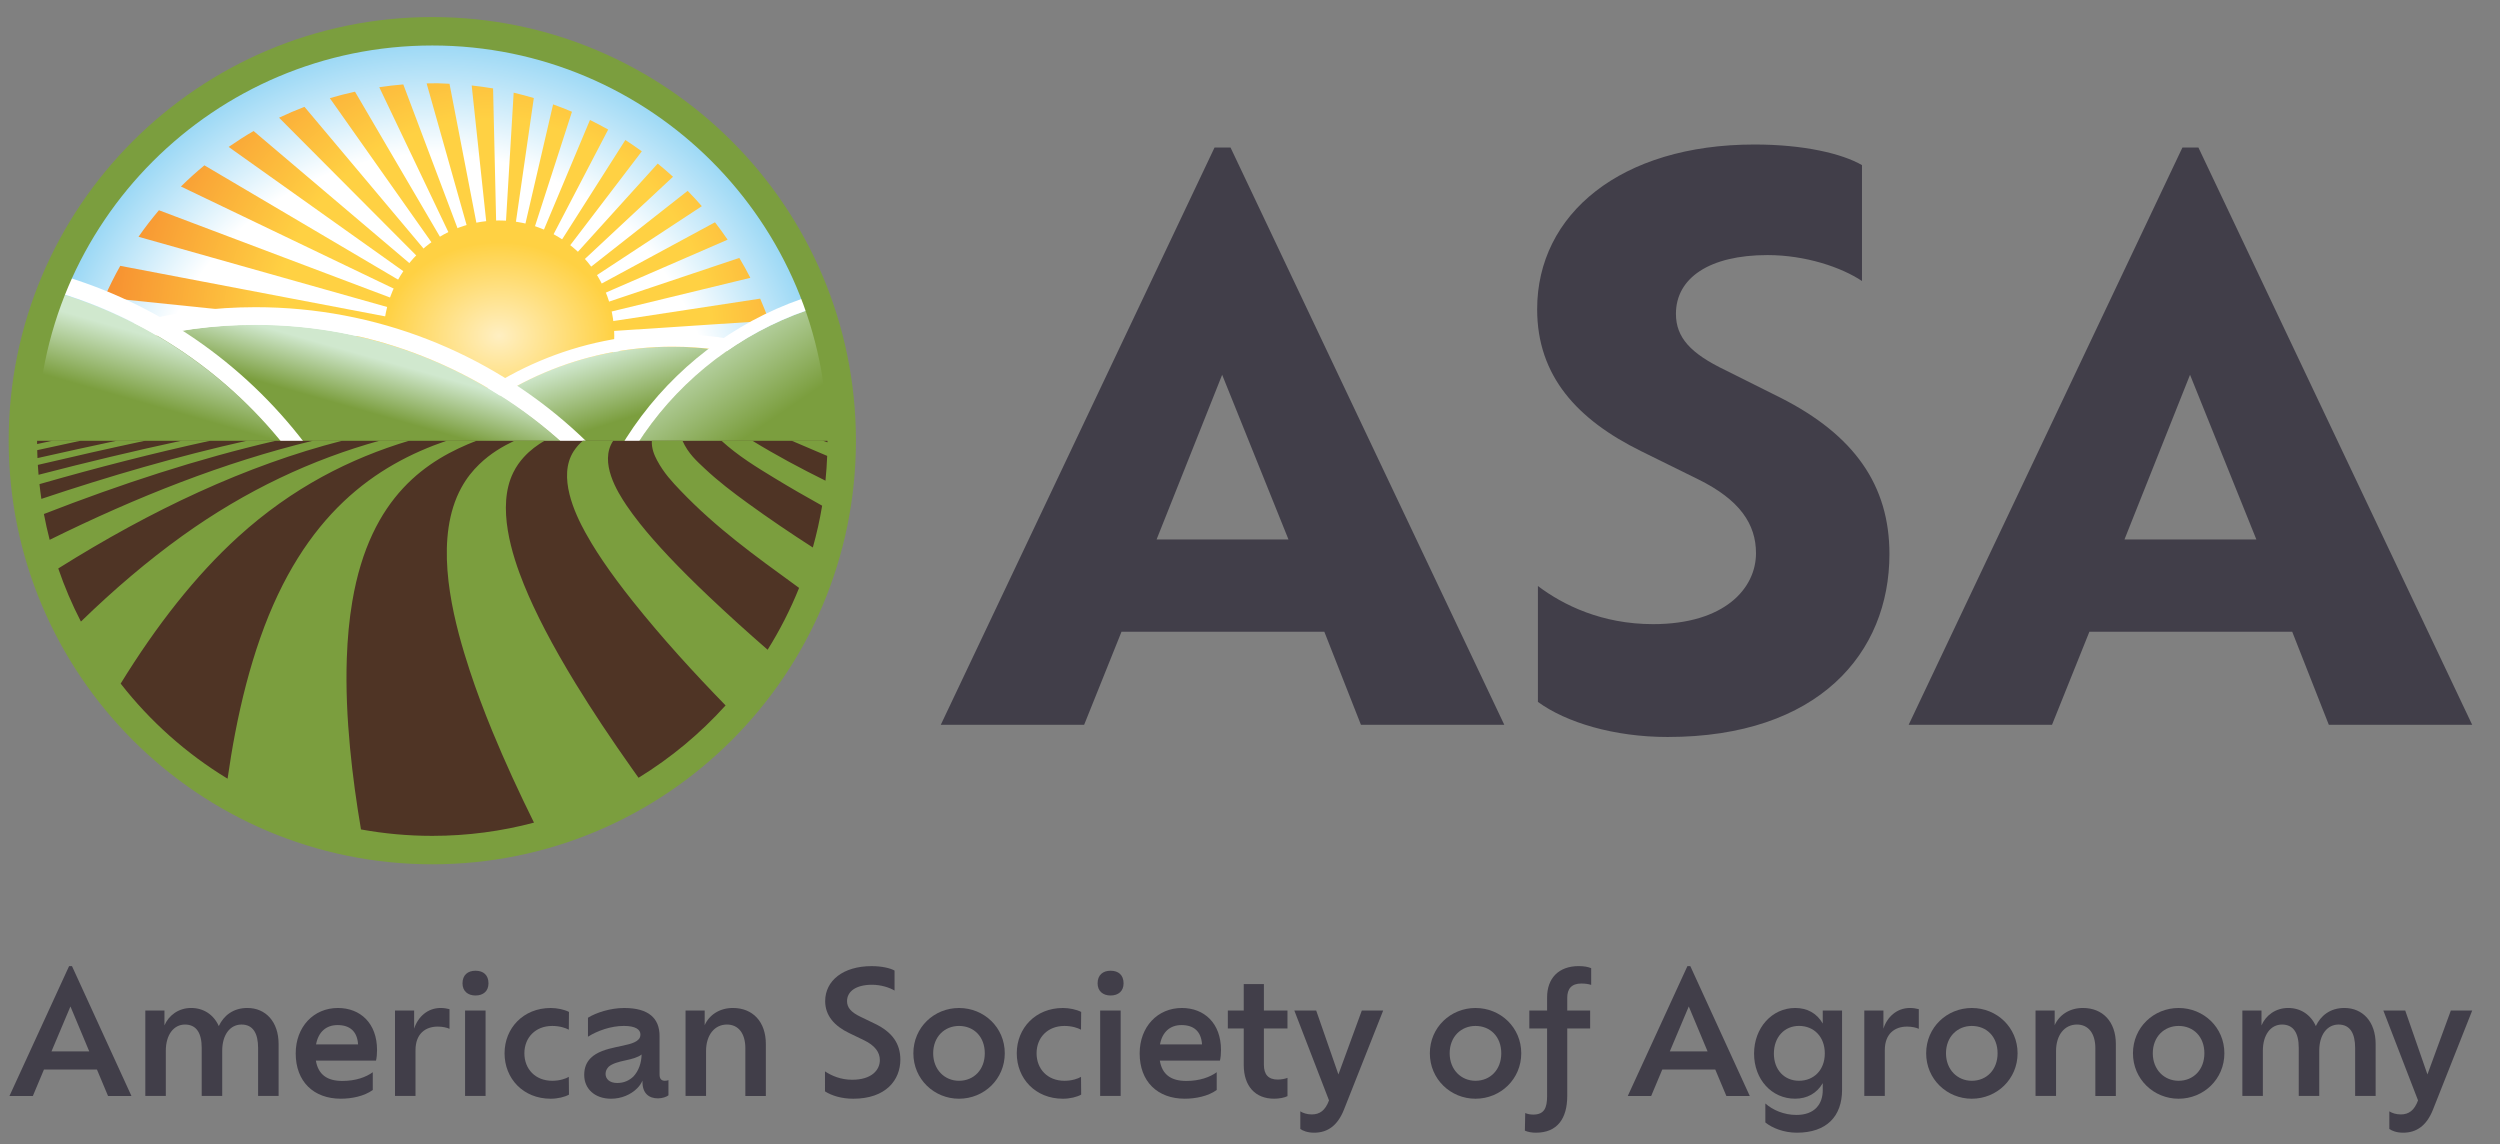 <?xml version="1.0" encoding="UTF-8" standalone="no"?>
<!-- Created with Inkscape (http://www.inkscape.org/) -->

<svg
   version="1.1"
   id="svg1"
   width="393.333"
   height="180"
   viewBox="0 0 393.333 180"
   sodipodi:docname="ASA Full Name Logo RGB.pdf"
   xmlns:inkscape="http://www.inkscape.org/namespaces/inkscape"
   xmlns:sodipodi="http://sodipodi.sourceforge.net/DTD/sodipodi-0.dtd"
   xmlns="http://www.w3.org/2000/svg"
   xmlns:svg="http://www.w3.org/2000/svg">
  <rect x="0" y="0" width="393.333" height="180" fill="#808080" stroke="none"/>
  <defs
     id="defs1">
    <clipPath
       clipPathUnits="userSpaceOnUse"
       id="clipPath3">
      <path
         d="M 0,135 H 295 V 0 H 0 Z"
         transform="translate(-196.77,-48.035)"
         id="path3" />
    </clipPath>
    <clipPath
       clipPathUnits="userSpaceOnUse"
       id="clipPath5">
      <path
         d="M 0,135 H 295 V 0 H 0 Z"
         transform="translate(-274.8,-49.475)"
         id="path5" />
    </clipPath>
    <clipPath
       clipPathUnits="userSpaceOnUse"
       id="clipPath7">
      <path
         d="M 0,135 H 295 V 0 H 0 Z"
         transform="translate(-12.749,-5.673)"
         id="path7" />
    </clipPath>
    <clipPath
       clipPathUnits="userSpaceOnUse"
       id="clipPath9">
      <path
         d="M 0,135 H 295 V 0 H 0 Z"
         transform="translate(-29.185,-16.059)"
         id="path9" />
    </clipPath>
    <clipPath
       clipPathUnits="userSpaceOnUse"
       id="clipPath11">
      <path
         d="M 0,135 H 295 V 0 H 0 Z"
         transform="translate(-44.492,-11.098)"
         id="path11" />
    </clipPath>
    <clipPath
       clipPathUnits="userSpaceOnUse"
       id="clipPath13">
      <path
         d="M 0,135 H 295 V 0 H 0 Z"
         transform="translate(-51.994,-16.059)"
         id="path13" />
    </clipPath>
    <clipPath
       clipPathUnits="userSpaceOnUse"
       id="clipPath15">
      <path
         d="M 0,135 H 295 V 0 H 0 Z"
         transform="translate(-56.108,-17.532)"
         id="path15" />
    </clipPath>
    <clipPath
       clipPathUnits="userSpaceOnUse"
       id="clipPath17">
      <path
         d="M 0,135 H 295 V 0 H 0 Z"
         transform="translate(-64.981,-5.351)"
         id="path17" />
    </clipPath>
    <clipPath
       clipPathUnits="userSpaceOnUse"
       id="clipPath19">
      <path
         d="M 0,135 H 295 V 0 H 0 Z"
         transform="translate(-78.453,-7.468)"
         id="path19" />
    </clipPath>
    <clipPath
       clipPathUnits="userSpaceOnUse"
       id="clipPath21">
      <path
         d="M 0,135 H 295 V 0 H 0 Z"
         transform="translate(-86.48,-16.059)"
         id="path21" />
    </clipPath>
    <clipPath
       clipPathUnits="userSpaceOnUse"
       id="clipPath23">
      <path
         d="M 0,135 H 295 V 0 H 0 Z"
         transform="translate(-100.677,-5.351)"
         id="path23" />
    </clipPath>
    <clipPath
       clipPathUnits="userSpaceOnUse"
       id="clipPath25">
      <path
         d="M 0,135 H 295 V 0 H 0 Z"
         transform="translate(-113.161,-5.351)"
         id="path25" />
    </clipPath>
    <clipPath
       clipPathUnits="userSpaceOnUse"
       id="clipPath27">
      <path
         d="M 0,135 H 295 V 0 H 0 Z"
         transform="translate(-125.422,-5.351)"
         id="path27" />
    </clipPath>
    <clipPath
       clipPathUnits="userSpaceOnUse"
       id="clipPath29">
      <path
         d="M 0,135 H 295 V 0 H 0 Z"
         transform="translate(-131.049,-17.532)"
         id="path29" />
    </clipPath>
    <clipPath
       clipPathUnits="userSpaceOnUse"
       id="clipPath31">
      <path
         d="M 0,135 H 295 V 0 H 0 Z"
         transform="translate(-144.077,-11.098)"
         id="path31" />
    </clipPath>
    <clipPath
       clipPathUnits="userSpaceOnUse"
       id="clipPath33">
      <path
         d="M 0,135 H 295 V 0 H 0 Z"
         transform="translate(-151.922,-13.639)"
         id="path33" />
    </clipPath>
    <clipPath
       clipPathUnits="userSpaceOnUse"
       id="clipPath35">
      <path
         d="M 0,135 H 295 V 0 H 0 Z"
         transform="translate(-160.694,-15.757)"
         id="path35" />
    </clipPath>
    <clipPath
       clipPathUnits="userSpaceOnUse"
       id="clipPath37">
      <path
         d="M 0,135 H 295 V 0 H 0 Z"
         transform="translate(-174.106,-5.351)"
         id="path37" />
    </clipPath>
    <clipPath
       clipPathUnits="userSpaceOnUse"
       id="clipPath39">
      <path
         d="M 0,135 H 295 V 0 H 0 Z"
         transform="translate(-186.589,-18.943)"
         id="path39" />
    </clipPath>
    <clipPath
       clipPathUnits="userSpaceOnUse"
       id="clipPath41">
      <path
         d="M 0,135 H 295 V 0 H 0 Z"
         transform="translate(-203.711,-5.673)"
         id="path41" />
    </clipPath>
    <clipPath
       clipPathUnits="userSpaceOnUse"
       id="clipPath43">
      <path
         d="M 0,135 H 295 V 0 H 0 Z"
         transform="translate(-215.085,-15.757)"
         id="path43" />
    </clipPath>
    <clipPath
       clipPathUnits="userSpaceOnUse"
       id="clipPath45">
      <path
         d="M 0,135 H 295 V 0 H 0 Z"
         transform="translate(-225.37,-16.059)"
         id="path45" />
    </clipPath>
    <clipPath
       clipPathUnits="userSpaceOnUse"
       id="clipPath47">
      <path
         d="M 0,135 H 295 V 0 H 0 Z"
         transform="translate(-232.671,-5.351)"
         id="path47" />
    </clipPath>
    <clipPath
       clipPathUnits="userSpaceOnUse"
       id="clipPath49">
      <path
         d="M 0,135 H 295 V 0 H 0 Z"
         transform="translate(-245.779,-16.059)"
         id="path49" />
    </clipPath>
    <clipPath
       clipPathUnits="userSpaceOnUse"
       id="clipPath51">
      <path
         d="M 0,135 H 295 V 0 H 0 Z"
         transform="translate(-257.073,-5.351)"
         id="path51" />
    </clipPath>
    <clipPath
       clipPathUnits="userSpaceOnUse"
       id="clipPath53">
      <path
         d="M 0,135 H 295 V 0 H 0 Z"
         transform="translate(-276.635,-16.059)"
         id="path53" />
    </clipPath>
    <clipPath
       clipPathUnits="userSpaceOnUse"
       id="clipPath55">
      <path
         d="M 0,135 H 295 V 0 H 0 Z"
         transform="translate(-289.199,-15.757)"
         id="path55" />
    </clipPath>
    <radialGradient
       fx="0"
       fy="0"
       cx="0"
       cy="0"
       r="1"
       gradientUnits="userSpaceOnUse"
       gradientTransform="matrix(-48.122,-0.414,0,48.322,50.999,82.999)"
       spreadMethod="pad"
       id="radialGradient57">
      <stop
         style="stop-opacity:1;stop-color:#ffffff"
         offset="0"
         id="stop55" />
      <stop
         style="stop-opacity:1;stop-color:#ffffff"
         offset="0.7"
         id="stop56" />
      <stop
         style="stop-opacity:1;stop-color:#91d4f4"
         offset="1"
         id="stop57" />
    </radialGradient>
    <radialGradient
       fx="0"
       fy="0"
       cx="0"
       cy="0"
       r="1"
       gradientUnits="userSpaceOnUse"
       gradientTransform="matrix(60.176,-0.662,-0.662,-60.209,58.096,94.872)"
       spreadMethod="pad"
       id="radialGradient60">
      <stop
         style="stop-opacity:1;stop-color:#ffd143"
         offset="0"
         id="stop58" />
      <stop
         style="stop-opacity:1;stop-color:#ffd143"
         offset="0.43"
         id="stop59" />
      <stop
         style="stop-opacity:1;stop-color:#f16324"
         offset="1"
         id="stop60" />
    </radialGradient>
    <radialGradient
       fx="0"
       fy="0"
       cx="0"
       cy="0"
       r="1"
       gradientUnits="userSpaceOnUse"
       gradientTransform="matrix(13.617,0,0,11.044,58.884,95.394)"
       spreadMethod="pad"
       id="radialGradient62">
      <stop
         style="stop-opacity:1;stop-color:#ffefc2"
         offset="0"
         id="stop61" />
      <stop
         style="stop-opacity:1;stop-color:#ffd143"
         offset="1"
         id="stop62" />
    </radialGradient>
    <linearGradient
       x1="0"
       y1="0"
       x2="1"
       y2="0"
       gradientUnits="userSpaceOnUse"
       gradientTransform="matrix(-2.504,7.835,-7.835,-2.504,65.36,82.919)"
       spreadMethod="pad"
       id="linearGradient64">
      <stop
         style="stop-opacity:1;stop-color:#7b9e3e"
         offset="0"
         id="stop63" />
      <stop
         style="stop-opacity:1;stop-color:#d0e8ce"
         offset="1"
         id="stop64" />
    </linearGradient>
    <clipPath
       clipPathUnits="userSpaceOnUse"
       id="clipPath66">
      <path
         d="M 0,135 H 295 V 0 H 0 Z"
         transform="translate(-44.613,-35.097)"
         id="path66" />
    </clipPath>
    <linearGradient
       x1="0"
       y1="0"
       x2="1"
       y2="0"
       gradientUnits="userSpaceOnUse"
       gradientTransform="matrix(-8.232,12.112,-12.112,-8.232,80.302,78.166)"
       spreadMethod="pad"
       id="linearGradient67">
      <stop
         style="stop-opacity:1;stop-color:#7b9e3e"
         offset="0"
         id="stop66" />
      <stop
         style="stop-opacity:1;stop-color:#d0e8ce"
         offset="1"
         id="stop67" />
    </linearGradient>
    <clipPath
       clipPathUnits="userSpaceOnUse"
       id="clipPath69">
      <path
         d="M 0,135 H 295 V 0 H 0 Z"
         transform="translate(-73.779,-40.381)"
         id="path69" />
    </clipPath>
    <linearGradient
       x1="0"
       y1="0"
       x2="1"
       y2="0"
       gradientUnits="userSpaceOnUse"
       gradientTransform="matrix(1.724,6.105,-6.105,1.724,48.183,85.045)"
       spreadMethod="pad"
       id="linearGradient70">
      <stop
         style="stop-opacity:1;stop-color:#7b9e3e"
         offset="0"
         id="stop69" />
      <stop
         style="stop-opacity:1;stop-color:#d0e8ce"
         offset="1"
         id="stop70" />
    </linearGradient>
    <clipPath
       clipPathUnits="userSpaceOnUse"
       id="clipPath72">
      <path
         d="M 0,135 H 295 V 0 H 0 Z"
         transform="translate(-3.098,-89.419)"
         id="path72" />
    </clipPath>
    <linearGradient
       x1="0"
       y1="0"
       x2="1"
       y2="0"
       gradientUnits="userSpaceOnUse"
       gradientTransform="matrix(2.134,7.471,-7.471,2.134,29.296,83.943)"
       spreadMethod="pad"
       id="linearGradient73">
      <stop
         style="stop-opacity:1;stop-color:#7b9e3e"
         offset="0"
         id="stop72" />
      <stop
         style="stop-opacity:1;stop-color:#d0e8ce"
         offset="1"
         id="stop73" />
    </linearGradient>
    <clipPath
       clipPathUnits="userSpaceOnUse"
       id="clipPath75">
      <path
         d="M 0,135 H 295 V 0 H 0 Z"
         transform="translate(-6.031,-100.715)"
         id="path75" />
    </clipPath>
    <clipPath
       clipPathUnits="userSpaceOnUse"
       id="clipPath77">
      <path
         d="M 0,135 H 295 V 0 H 0 Z"
         transform="translate(-51.002,-34.678)"
         id="path77" />
    </clipPath>
    <clipPath
       clipPathUnits="userSpaceOnUse"
       id="clipPath79">
      <path
         d="M 0,135 H 295 V 0 H 0 Z"
         transform="translate(-97.644,-82.802)"
         id="path79" />
    </clipPath>
  </defs>
  <sodipodi:namedview
     id="namedview1"
     pagecolor="#ffffff"
     bordercolor="#000000"
     borderopacity="0.25"
     inkscape:showpageshadow="2"
     inkscape:pageopacity="0.0"
     inkscape:pagecheckerboard="0"
     inkscape:deskcolor="#d1d1d1"
     showgrid="false">
    <inkscape:page
       x="0"
       y="0"
       inkscape:label="1"
       id="page1"
       width="393.333"
       height="180"
       margin="1.783 4.373 2.667 1.333"
       bleed="0"
       inkscape:export-filename="ASA Full Name Logo RGB.2.svg"
       inkscape:export-xdpi="73.220337"
       inkscape:export-ydpi="73.220337" />
  </sodipodi:namedview>
  <g
     id="layer-MC0"
     inkscape:groupmode="layer"
     inkscape:label="Layer 1">
    <path
       id="path1"
       d="m 0,0 h 16.92 l -32.31,68.13 h -1.89 L -49.59,0 h 16.92 l 4.41,10.98 h 23.94 z m -8.55,21.87 h -15.57 l 7.74,19.44 z"
       style="fill:#413e49;fill-opacity:1;fill-rule:nonzero;stroke:none"
       transform="matrix(1.333,0,0,-1.333,214.12,114.033)" />
    <path
       id="path2"
       d="m 0,0 c 17.82,0 26.19,9.9 26.19,21.6 0,8.1 -4.14,14.04 -12.87,18.45 l -6.48,3.24 c -4.14,1.98 -5.85,3.87 -5.85,6.66 0,4.23 3.96,6.93 10.8,6.93 4.5,0 8.73,-1.44 11.16,-3.06 V 67.5 c -2.34,1.35 -6.84,2.43 -12.69,2.43 -15.75,0 -25.65,-8.19 -25.65,-19.44 0,-7.92 4.77,-13.05 12.24,-16.74 L 3.6,30.42 c 4.95,-2.43 6.84,-5.31 6.84,-8.73 0,-4.14 -3.69,-8.37 -12.15,-8.37 -6.03,0 -10.62,2.25 -13.59,4.5 V 4.14 C -11.97,1.71 -6.3,0 0,0"
       style="fill:#413e49;fill-opacity:1;fill-rule:nonzero;stroke:none"
       transform="matrix(1.333,0,0,-1.333,262.36,115.953)"
       clip-path="url(#clipPath3)" />
    <path
       id="path4"
       d="m 0,0 h 16.92 l -32.31,68.13 h -1.89 L -49.59,0 h 16.92 l 4.41,10.98 h 23.94 z m -8.55,21.87 h -15.57 l 7.74,19.44 z"
       style="fill:#413e49;fill-opacity:1;fill-rule:nonzero;stroke:none"
       transform="matrix(1.333,0,0,-1.333,366.4,114.033)"
       clip-path="url(#clipPath5)" />
    <path
       id="path6"
       d="M 0,0 H 2.763 L -4.255,15.327 H -4.598 L -11.636,0 h 2.762 l 1.311,3.126 h 6.252 z m -2.218,5.264 h -4.457 l 2.238,5.304 z"
       style="fill:#413e49;fill-opacity:1;fill-rule:nonzero;stroke:none"
       transform="matrix(1.333,0,0,-1.333,16.998,172.435)"
       clip-path="url(#clipPath7)" />
    <path
       id="path8"
       d="M 0,0 C -1.694,0 -2.803,-0.928 -3.368,-2.138 -3.973,-0.786 -5.163,0 -6.635,0 -8.147,0 -9.297,-0.908 -9.781,-2.057 v 1.755 h -2.259 v -10.084 h 2.42 v 5.344 c 0,1.876 0.928,3.086 2.259,3.086 1.371,0 1.976,-1.029 1.976,-2.763 v -5.667 h 2.421 v 5.344 c 0,1.876 0.927,3.086 2.278,3.086 1.352,0 1.957,-1.029 1.957,-2.763 v -5.667 h 2.42 v 6.131 C 3.691,-1.613 2.158,0 0,0"
       style="fill:#413e49;fill-opacity:1;fill-rule:nonzero;stroke:none"
       transform="matrix(1.333,0,0,-1.333,38.913,158.587)"
       clip-path="url(#clipPath9)" />
    <path
       id="path10"
       d="m 0,0 c 0,3.186 -1.997,4.961 -4.618,4.961 -2.864,0 -4.982,-2.218 -4.982,-5.364 0,-3.308 2.098,-5.345 5.325,-5.345 1.25,0 2.742,0.283 3.771,1.029 v 2.097 c -0.807,-0.585 -2.017,-1.028 -3.59,-1.028 -1.775,0 -2.843,0.726 -3.126,2.4 h 7.099 C -0.04,-0.908 0,-0.464 0,0 m -4.659,2.944 c 1.452,0 2.32,-0.746 2.42,-2.278 H -7.2 c 0.283,1.492 1.21,2.278 2.541,2.278"
       style="fill:#413e49;fill-opacity:1;fill-rule:nonzero;stroke:none"
       transform="matrix(1.333,0,0,-1.333,59.322,165.202)"
       clip-path="url(#clipPath11)" />
    <path
       id="path12"
       d="m 0,0 c -1.533,0 -2.682,-1.049 -3.126,-2.44 v 2.138 h -2.259 v -10.084 h 2.421 v 5.405 c 0,1.956 1.189,2.783 2.621,2.783 0.585,0 1.089,-0.121 1.392,-0.262 v 2.319 C 0.766,-0.061 0.363,0 0,0"
       style="fill:#413e49;fill-opacity:1;fill-rule:nonzero;stroke:none"
       transform="matrix(1.333,0,0,-1.333,69.325,158.587)"
       clip-path="url(#clipPath13)" />
    <path
       id="path14"
       d="M 0,0 C 0.928,0 1.533,0.524 1.533,1.432 1.533,2.42 0.928,2.924 0,2.924 -0.908,2.924 -1.533,2.42 -1.533,1.432 -1.533,0.524 -0.908,0 0,0 m -1.23,-11.858 h 2.42 v 10.083 h -2.42 z"
       style="fill:#413e49;fill-opacity:1;fill-rule:nonzero;stroke:none"
       transform="matrix(1.333,0,0,-1.333,74.811,156.625)"
       clip-path="url(#clipPath15)" />
    <path
       id="path16"
       d="M 0,0 C 0.827,0 1.654,0.202 2.158,0.484 L 2.138,2.581 C 1.775,2.36 1.049,2.118 0.181,2.118 c -1.996,0 -3.287,1.391 -3.287,3.246 0,1.836 1.291,3.227 3.287,3.227 0.888,0 1.594,-0.242 1.957,-0.443 l 0.02,2.097 C 1.613,10.527 0.766,10.709 0,10.709 -3.227,10.709 -5.445,8.329 -5.445,5.364 -5.445,2.38 -3.247,0 0,0"
       style="fill:#413e49;fill-opacity:1;fill-rule:nonzero;stroke:none"
       transform="matrix(1.333,0,0,-1.333,86.642,172.866)"
       clip-path="url(#clipPath17)" />
    <path
       id="path18"
       d="m 0,0 c -0.363,0 -0.625,0.202 -0.625,0.706 v 4.578 c 0,2.077 -1.271,3.307 -4.175,3.307 -1.613,0 -3.307,-0.544 -4.275,-1.149 V 5.203 c 1.089,0.686 2.682,1.271 4.235,1.271 1.412,0 1.956,-0.444 1.956,-1.009 0,-0.262 -0.08,-0.464 -0.262,-0.625 C -3.61,4.376 -4.659,4.215 -5.768,3.973 -6.877,3.731 -8.026,3.408 -8.752,2.682 -9.216,2.218 -9.519,1.593 -9.519,0.686 c 0,-1.634 1.251,-2.804 3.166,-2.804 1.231,0 2.34,0.484 3.086,1.231 0.282,0.282 0.484,0.585 0.625,0.907 v -0.161 c 0,-1.331 0.746,-1.936 1.835,-1.936 0.525,0 1.049,0.201 1.231,0.363 V 0.081 C 0.323,0.04 0.222,0 0,0 M -3.711,0.504 C -4.195,0.04 -4.82,-0.262 -5.627,-0.262 c -0.927,0 -1.371,0.504 -1.371,1.069 0,0.363 0.141,0.605 0.363,0.847 0.424,0.383 1.19,0.585 2.037,0.766 0.666,0.141 1.452,0.343 1.855,0.686 C -2.763,2.118 -3.085,1.17 -3.711,0.504"
       style="fill:#413e49;fill-opacity:1;fill-rule:nonzero;stroke:none"
       transform="matrix(1.333,0,0,-1.333,104.604,170.042)"
       clip-path="url(#clipPath19)" />
    <path
       id="path20"
       d="m 0,0 c -1.613,0 -2.823,-0.867 -3.327,-2.037 v 1.735 h -2.259 v -10.084 h 2.42 v 5.304 c 0,1.896 1.008,3.126 2.46,3.126 1.351,0 2.178,-1.029 2.178,-2.803 v -5.627 h 2.42 v 6.131 C 3.892,-1.613 2.339,0 0,0"
       style="fill:#413e49;fill-opacity:1;fill-rule:nonzero;stroke:none"
       transform="matrix(1.333,0,0,-1.333,115.306,158.587)"
       clip-path="url(#clipPath21)" />
    <path
       id="path22"
       d="m 0,0 c 3.892,0 5.566,2.239 5.566,4.618 0,1.876 -0.948,3.247 -3.005,4.235 L 0.847,9.68 c -1.089,0.525 -1.573,1.069 -1.573,1.835 0,1.15 1.049,1.936 2.945,1.936 1.048,0 2.057,-0.322 2.662,-0.685 v 2.359 c -0.484,0.283 -1.493,0.525 -2.703,0.525 -3.368,0 -5.485,-1.715 -5.485,-4.135 0,-1.714 1.109,-2.944 2.843,-3.771 L 1.291,6.897 c 1.25,-0.605 1.855,-1.391 1.855,-2.339 0,-1.17 -0.968,-2.319 -3.267,-2.319 -1.371,0 -2.44,0.484 -3.207,0.988 V 0.867 C -2.541,0.363 -1.371,0 0,0"
       style="fill:#413e49;fill-opacity:1;fill-rule:nonzero;stroke:none"
       transform="matrix(1.333,0,0,-1.333,134.236,172.866)"
       clip-path="url(#clipPath23)" />
    <path
       id="path24"
       d="M 0,0 C 2.964,0 5.404,2.319 5.404,5.364 5.404,8.41 2.964,10.709 0,10.709 -2.925,10.709 -5.385,8.43 -5.385,5.364 -5.385,2.299 -2.925,0 0,0 m 0,2.118 c -1.694,0 -3.046,1.31 -3.046,3.246 0,1.957 1.352,3.227 3.046,3.227 1.754,0 3.045,-1.27 3.045,-3.227 C 3.045,3.428 1.754,2.118 0,2.118"
       style="fill:#413e49;fill-opacity:1;fill-rule:nonzero;stroke:none"
       transform="matrix(1.333,0,0,-1.333,150.881,172.866)"
       clip-path="url(#clipPath25)" />
    <path
       id="path26"
       d="M 0,0 C 0.827,0 1.654,0.202 2.158,0.484 L 2.138,2.581 C 1.775,2.36 1.049,2.118 0.182,2.118 c -1.997,0 -3.288,1.391 -3.288,3.246 0,1.836 1.291,3.227 3.288,3.227 0.887,0 1.593,-0.242 1.956,-0.443 l 0.02,2.097 C 1.614,10.527 0.767,10.709 0,10.709 -3.227,10.709 -5.445,8.329 -5.445,5.364 -5.445,2.38 -3.247,0 0,0"
       style="fill:#413e49;fill-opacity:1;fill-rule:nonzero;stroke:none"
       transform="matrix(1.333,0,0,-1.333,167.229,172.866)"
       clip-path="url(#clipPath27)" />
    <path
       id="path28"
       d="M 0,0 C 0.927,0 1.533,0.524 1.533,1.432 1.533,2.42 0.927,2.924 0,2.924 -0.908,2.924 -1.533,2.42 -1.533,1.432 -1.533,0.524 -0.908,0 0,0 m -1.23,-11.858 h 2.42 v 10.083 h -2.42 z"
       style="fill:#413e49;fill-opacity:1;fill-rule:nonzero;stroke:none"
       transform="matrix(1.333,0,0,-1.333,174.732,156.625)"
       clip-path="url(#clipPath29)" />
    <path
       id="path30"
       d="m 0,0 c 0,3.186 -1.997,4.961 -4.619,4.961 -2.863,0 -4.981,-2.218 -4.981,-5.364 0,-3.308 2.098,-5.345 5.324,-5.345 1.251,0 2.743,0.283 3.772,1.029 v 2.097 c -0.807,-0.585 -2.017,-1.028 -3.59,-1.028 -1.775,0 -2.844,0.726 -3.126,2.4 h 7.099 C -0.041,-0.908 0,-0.464 0,0 m -4.659,2.944 c 1.452,0 2.319,-0.746 2.42,-2.278 H -7.2 c 0.282,1.492 1.21,2.278 2.541,2.278"
       style="fill:#413e49;fill-opacity:1;fill-rule:nonzero;stroke:none"
       transform="matrix(1.333,0,0,-1.333,192.103,165.202)"
       clip-path="url(#clipPath31)" />
    <path
       id="path32"
       d="m 0,0 v 2.118 h -2.783 v 3.125 h -2.38 V 2.118 H -7.039 V 0 h 1.876 v -4.296 c 0,-2.5 1.351,-3.993 3.59,-3.993 0.564,0 1.23,0.121 1.573,0.303 v 2.158 c -0.242,-0.101 -0.706,-0.202 -1.15,-0.202 -1.129,0 -1.633,0.625 -1.633,1.734 l 0,4.296 z"
       style="fill:#413e49;fill-opacity:1;fill-rule:nonzero;stroke:none"
       transform="matrix(1.333,0,0,-1.333,202.563,161.814)"
       clip-path="url(#clipPath33)" />
    <path
       id="path34"
       d="M 0,0 -2.762,-7.543 -5.384,0 h -2.582 l 4.094,-10.608 c -0.443,-1.19 -1.089,-1.654 -2.037,-1.654 -0.564,0 -1.028,0.162 -1.351,0.363 v -2.077 c 0.303,-0.222 0.867,-0.443 1.634,-0.443 1.633,0 2.783,0.887 3.509,2.702 L 2.521,0 Z"
       style="fill:#413e49;fill-opacity:1;fill-rule:nonzero;stroke:none"
       transform="matrix(1.333,0,0,-1.333,214.259,158.991)"
       clip-path="url(#clipPath35)" />
    <path
       id="path36"
       d="M 0,0 C 2.964,0 5.404,2.319 5.404,5.364 5.404,8.41 2.964,10.709 0,10.709 -2.925,10.709 -5.385,8.43 -5.385,5.364 -5.385,2.299 -2.925,0 0,0 m 0,2.118 c -1.694,0 -3.046,1.31 -3.046,3.246 0,1.957 1.352,3.227 3.046,3.227 1.754,0 3.045,-1.27 3.045,-3.227 C 3.045,3.428 1.754,2.118 0,2.118"
       style="fill:#413e49;fill-opacity:1;fill-rule:nonzero;stroke:none"
       transform="matrix(1.333,0,0,-1.333,232.141,172.866)"
       clip-path="url(#clipPath37)" />
    <path
       id="path38"
       d="m 0,0 c 0.484,0 0.867,-0.061 1.17,-0.161 v 1.976 c -0.404,0.161 -0.868,0.242 -1.473,0.242 -2.359,0 -3.73,-1.432 -3.73,-3.691 v -1.552 h -2.098 v -2.118 h 2.098 v -7.986 c 0,-1.372 -0.323,-2.178 -1.634,-2.178 -0.363,0 -0.645,0.06 -0.948,0.181 l -0.04,-2.077 c 0.363,-0.161 0.807,-0.242 1.311,-0.242 2.5,0 3.69,1.654 3.69,4.336 v 7.966 h 2.703 v 2.118 h -2.703 v 1.512 C -1.654,-0.605 -1.129,0 0,0"
       style="fill:#413e49;fill-opacity:1;fill-rule:nonzero;stroke:none"
       transform="matrix(1.333,0,0,-1.333,248.785,154.742)"
       clip-path="url(#clipPath39)" />
    <path
       id="path40"
       d="M 0,0 H 2.763 L -4.255,15.327 H -4.598 L -11.637,0 h 2.763 l 1.311,3.126 h 6.252 z m -2.219,5.264 h -4.456 l 2.238,5.304 z"
       style="fill:#413e49;fill-opacity:1;fill-rule:nonzero;stroke:none"
       transform="matrix(1.333,0,0,-1.333,271.615,172.435)"
       clip-path="url(#clipPath41)" />
    <path
       id="path42"
       d="m 0,0 v -1.533 c -0.706,1.23 -1.855,1.835 -3.247,1.835 -2.763,0 -4.86,-2.359 -4.86,-5.384 0,-3.045 2.077,-5.324 4.84,-5.324 1.412,0 2.561,0.625 3.267,1.835 v -0.827 c 0,-1.593 -0.907,-2.924 -3.106,-2.924 -1.492,0 -2.803,0.585 -3.67,1.351 v -2.238 c 0.786,-0.646 2.178,-1.21 3.711,-1.21 3.529,0 5.344,1.936 5.344,5.061 l 0,9.358 z m -2.803,-8.289 c -1.714,0 -2.965,1.271 -2.965,3.207 0,1.956 1.251,3.267 2.965,3.267 1.754,0 3.045,-1.271 3.045,-3.247 0,-1.956 -1.291,-3.227 -3.045,-3.227"
       style="fill:#413e49;fill-opacity:1;fill-rule:nonzero;stroke:none"
       transform="matrix(1.333,0,0,-1.333,286.78,158.991)"
       clip-path="url(#clipPath43)" />
    <path
       id="path44"
       d="m 0,0 c -1.532,0 -2.682,-1.049 -3.126,-2.44 v 2.138 h -2.258 v -10.084 h 2.42 v 5.405 c 0,1.956 1.19,2.783 2.621,2.783 0.585,0 1.089,-0.121 1.392,-0.262 v 2.319 C 0.767,-0.061 0.363,0 0,0"
       style="fill:#413e49;fill-opacity:1;fill-rule:nonzero;stroke:none"
       transform="matrix(1.333,0,0,-1.333,300.493,158.587)"
       clip-path="url(#clipPath45)" />
    <path
       id="path46"
       d="M 0,0 C 2.964,0 5.405,2.319 5.405,5.364 5.405,8.41 2.964,10.709 0,10.709 -2.924,10.709 -5.385,8.43 -5.385,5.364 -5.385,2.299 -2.924,0 0,0 m 0,2.118 c -1.694,0 -3.045,1.31 -3.045,3.246 0,1.957 1.351,3.227 3.045,3.227 1.754,0 3.045,-1.27 3.045,-3.227 C 3.045,3.428 1.754,2.118 0,2.118"
       style="fill:#413e49;fill-opacity:1;fill-rule:nonzero;stroke:none"
       transform="matrix(1.333,0,0,-1.333,310.228,172.866)"
       clip-path="url(#clipPath47)" />
    <path
       id="path48"
       d="m 0,0 c -1.613,0 -2.823,-0.867 -3.327,-2.037 v 1.735 h -2.259 v -10.084 h 2.42 v 5.304 c 0,1.896 1.008,3.126 2.461,3.126 1.351,0 2.178,-1.029 2.178,-2.803 v -5.627 h 2.42 v 6.131 C 3.893,-1.613 2.34,0 0,0"
       style="fill:#413e49;fill-opacity:1;fill-rule:nonzero;stroke:none"
       transform="matrix(1.333,0,0,-1.333,327.705,158.587)"
       clip-path="url(#clipPath49)" />
    <path
       id="path50"
       d="M 0,0 C 2.965,0 5.405,2.319 5.405,5.364 5.405,8.41 2.965,10.709 0,10.709 -2.924,10.709 -5.385,8.43 -5.385,5.364 -5.385,2.299 -2.924,0 0,0 m 0,2.118 c -1.694,0 -3.045,1.31 -3.045,3.246 0,1.957 1.351,3.227 3.045,3.227 1.754,0 3.045,-1.27 3.045,-3.227 C 3.045,3.428 1.754,2.118 0,2.118"
       style="fill:#413e49;fill-opacity:1;fill-rule:nonzero;stroke:none"
       transform="matrix(1.333,0,0,-1.333,342.764,172.866)"
       clip-path="url(#clipPath51)" />
    <path
       id="path52"
       d="M 0,0 C -1.694,0 -2.803,-0.928 -3.368,-2.138 -3.973,-0.786 -5.163,0 -6.635,0 -8.147,0 -9.297,-0.908 -9.781,-2.057 v 1.755 h -2.259 v -10.084 h 2.42 v 5.344 c 0,1.876 0.928,3.086 2.259,3.086 1.371,0 1.976,-1.029 1.976,-2.763 v -5.667 h 2.42 v 5.344 c 0,1.876 0.928,3.086 2.279,3.086 1.352,0 1.957,-1.029 1.957,-2.763 v -5.667 h 2.42 v 6.131 C 3.691,-1.613 2.158,0 0,0"
       style="fill:#413e49;fill-opacity:1;fill-rule:nonzero;stroke:none"
       transform="matrix(1.333,0,0,-1.333,368.847,158.587)"
       clip-path="url(#clipPath53)" />
    <path
       id="path54"
       d="M 0,0 -2.763,-7.543 -5.384,0 h -2.582 l 4.094,-10.608 c -0.444,-1.19 -1.089,-1.654 -2.037,-1.654 -0.565,0 -1.028,0.162 -1.351,0.363 v -2.077 c 0.302,-0.222 0.867,-0.443 1.633,-0.443 1.634,0 2.784,0.887 3.51,2.702 L 2.521,0 Z"
       style="fill:#413e49;fill-opacity:1;fill-rule:nonzero;stroke:none"
       transform="matrix(1.333,0,0,-1.333,385.599,158.991)"
       clip-path="url(#clipPath55)" />
    <path
       id="path57"
       d="m 2.677,82.999 c 0,-26.67 21.653,-48.322 48.322,-48.322 v 0 c 26.67,0 48.322,21.652 48.322,48.322 v 0 c 0,26.67 -21.652,48.322 -48.322,48.322 v 0 C 24.33,131.321 2.677,109.669 2.677,82.999"
       transform="matrix(1.333,0,0,-1.333,0,180)"
       style="fill:url(#radialGradient57);stroke:none" />
    <path
       id="path60"
       d="M 50.353,125.192 58.684,95.678 47.6,125.07 c -0.955,-0.075 -1.898,-0.19 -2.835,-0.329 v 0 L 58.709,95.504 41.9,124.212 c -1.003,-0.222 -1.995,-0.472 -2.97,-0.763 v 0 l 19.889,-28.205 0.027,-0.087 -22.909,27.267 c -1.019,-0.39 -2.02,-0.817 -3,-1.282 v 0 L 58.845,95.127 v 0.001 l 0.028,-0.029 -0.028,0.028 V 95.099 L 58.787,95.1 29.932,119.569 c -1.01,-0.584 -1.989,-1.214 -2.945,-1.877 v 0 L 58.702,95.131 h -0.028 l -34.55,20.389 c -0.959,-0.793 -1.884,-1.626 -2.769,-2.5 v 0 L 58.391,95.251 18.759,110.219 c -0.851,-1.004 -1.656,-2.048 -2.41,-3.131 v 0 l 41.9,-11.834 -44.055,8.402 C 13.513,102.446 12.892,101.2 12.33,99.92 v 0 l 46.315,-4.788 0.142,-0.06 -47.97,0.845 C 10.38,94.556 10.012,93.163 9.712,91.744 v 0 L 58.786,95.014 58.7,94.987 9.028,87.352 C 8.906,86.162 8.821,84.962 8.8,83.744 v 0 C 8.795,83.441 8.806,83.142 8.807,82.84 v 0 L 58.327,94.849 9.068,78.273 c 0.174,-1.559 0.431,-3.093 0.77,-4.597 v 0 L 58.441,94.819 11.115,69.173 c 0.52,-1.498 1.131,-2.953 1.811,-4.37 v 0 l 45.76,30.098 0.071,0.056 -0.03,-0.029 -0.041,-0.027 -43.484,-34.236 c 0.844,-1.348 1.754,-2.652 2.74,-3.894 v 0 L 58.813,94.956 58.842,94.955 21.126,53.212 c 1.124,-1.128 2.311,-2.193 3.556,-3.189 v 0 l 34.188,44.932 0.001,0.029 0.028,-0.03 -0.029,-0.027 -10e-4,-0.03 -0.077,-0.171 -0.026,-0.088 -12.39,-53.585 c 1.279,-0.141 2.571,-0.233 3.883,-0.255 v 0 c 0.272,-0.006 0.542,0.006 0.812,0.006 v 0 l 7.768,54.007 -3.177,-53.752 c 1.52,0.167 3.017,0.413 4.485,0.739 v 0 l -1.279,53.042 0.03,0.057 0.083,-0.145 5.553,-51.735 c 1.422,0.482 2.811,1.034 4.16,1.659 v 0 l -9.62,49.783 -0.067,0.177 0.001,0.029 20.468,-42.796 c 1.025,0.938 2.003,1.924 2.931,2.958 v 0 L 58.982,94.78 58.954,94.867 84.992,58.002 c 0.79,1.071 1.529,2.18 2.216,3.325 v 0 l -28.197,33.531 -0.001,-0.049 -0.055,0.116 0.056,-0.067 v 0.008 l -0.027,0.116 30.087,-30.196 c 0.548,1.143 1.048,2.311 1.493,3.508 v 0 L 59.18,94.893 59.098,94.951 h 0.013 l -0.039,0.033 -0.087,0.026 0.058,-0.001 0.029,-0.025 0.11,-0.034 -0.071,10e-4 0.069,-0.058 32.52,-23.112 c 0.319,1.156 0.58,2.334 0.8,3.527 v 0 L 59.186,94.948 92.988,78.772 c 0.113,1.124 0.192,2.259 0.213,3.409 v 0 L 59.553,94.885 93.129,85.437 c -0.06,1.059 -0.148,2.112 -0.286,3.15 v 0 l -33.431,6.358 -0.142,0.06 -0.114,0.003 -0.084,0.03 v 0.029 h -0.028 l 0.056,0.028 31.657,2.086 c -0.315,0.883 -0.663,1.75 -1.034,2.605 v 0 l -30.393,-4.638 29.236,7.096 c -0.409,0.799 -0.847,1.581 -1.306,2.35 v 0 L 59.446,95.261 85.88,106.745 c -0.477,0.699 -0.973,1.385 -1.491,2.052 v 0 L 59.303,95.235 82.837,110.699 c -0.54,0.62 -1.099,1.222 -1.674,1.81 v 0 L 59.073,95.152 59.044,95.125 h -0.028 l 20.418,19.048 c -0.586,0.535 -1.188,1.052 -1.804,1.554 v 0 l -18.643,-20.601 10e-4,0.057 16.764,21.991 c -0.635,0.461 -1.282,0.908 -1.944,1.334 v 0 l -14.79,-23.239 12.764,24.472 c -0.703,0.399 -1.42,0.772 -2.147,1.131 v 0 l -10.581,-25.2 8.455,26.171 c -0.731,0.311 -1.473,0.601 -2.225,0.871 v 0 L 58.965,95.5 l 4.04,27.962 c -0.783,0.232 -1.575,0.446 -2.377,0.634 v 0 l -1.724,-28.825 -0.03,-0.115 v 0.029 l -0.676,29.41 c -0.833,0.144 -1.676,0.256 -2.525,0.349 v 0 l 3.174,-29.701 -0.027,0.088 -5.766,29.816 c -0.435,0.02 -0.868,0.048 -1.308,0.056 v 0 c -0.107,10e-4 -0.214,0.002 -0.321,0.002 v 0 c -0.358,0 -0.715,-0.008 -1.072,-0.013 m 8.603,-30.21 10e-4,0.029 0.027,-0.058 z m 0,-0.028 v 0.028 l 0.027,-0.058 z m 0.314,0.051 33.048,-3.393 c -0.199,0.96 -0.427,1.911 -0.691,2.847 v 0 z M 28.567,47.25 c 1.354,-0.851 2.764,-1.62 4.216,-2.317 v 0 l 25.967,49.65 0.016,0.055 0.014,0.059 0.012,0.029 0.019,0.058 z M 59.074,94.459 59.096,94.4 59.062,94.52 Z M 37.176,43.123 c 1.49,-0.518 3.013,-0.962 4.573,-1.312 v 0 l 16.97,52.686 z m 35.405,3.61 c 1.246,0.745 2.449,1.553 3.608,2.418 v 0 L 59.096,94.4 Z"
       transform="matrix(1.333,0,0,-1.333,0,180)"
       style="fill:url(#radialGradient60);stroke:none" />
    <path
       id="path62"
       d="m 45.267,95.395 c 0,-7.522 6.097,-13.618 13.617,-13.618 v 0 c 7.521,0 13.617,6.096 13.617,13.618 v 0 c 0,7.52 -6.096,13.617 -13.617,13.617 v 0 c -7.52,0 -13.617,-6.097 -13.617,-13.617"
       transform="matrix(1.333,0,0,-1.333,0,180)"
       style="fill:url(#radialGradient62);stroke:none" />
    <path
       id="path64"
       d="m 40.619,55.36 c 0,-7.513 2.144,-14.531 5.852,-20.472 v 0 c 1.491,-0.139 3.002,-0.21 4.529,-0.21 v 0 c 26.669,0 48.323,21.652 48.323,48.322 v 0 c 0,1.952 -0.118,3.877 -0.343,5.77 v 0 c -5.754,3.389 -12.461,5.333 -19.618,5.333 v 0 C 57.98,94.103 40.619,76.743 40.619,55.36"
       transform="matrix(1.333,0,0,-1.333,0,180)"
       style="fill:url(#linearGradient64);stroke:none" />
    <path
       id="path65"
       d="m 0,0 c -3.481,5.952 -5.476,12.877 -5.476,20.264 0,22.2 18.024,40.225 40.224,40.225 7.018,0 13.616,-1.801 19.361,-4.964 0.098,-0.614 0.184,-1.231 0.258,-1.852 -5.755,3.389 -12.462,5.334 -19.619,5.334 -21.382,0 -38.743,-17.361 -38.743,-38.743 0,-7.514 2.144,-14.532 5.853,-20.473 C 1.235,-0.151 0.616,-0.081 0,0"
       style="fill:#ffffff;fill-opacity:1;fill-rule:evenodd;stroke:none"
       transform="matrix(1.333,0,0,-1.333,59.485,133.204)"
       clip-path="url(#clipPath66)" />
    <path
       id="path67"
       d="m 69.108,61.759 c 0,-7.592 2.188,-14.676 5.968,-20.657 v 0 C 89.562,49.451 99.321,65.094 99.321,83 v 0 c 0,5.554 -0.938,10.889 -2.665,15.857 v 0 C 80.724,94.049 69.108,79.249 69.108,61.759"
       transform="matrix(1.333,0,0,-1.333,0,180)"
       style="fill:url(#linearGradient67);stroke:none" />
    <path
       id="path68"
       d="m 0,0 c -3.897,6.195 -6.152,13.525 -6.152,21.378 0,18.13 12.019,33.475 28.519,38.492 0.177,-0.461 0.346,-0.926 0.509,-1.394 C 6.945,53.668 -4.671,38.869 -4.671,21.378 -4.671,13.786 -2.483,6.702 1.297,0.721 0.869,0.475 0.436,0.234 0,0"
       style="fill:#ffffff;fill-opacity:1;fill-rule:evenodd;stroke:none"
       transform="matrix(1.333,0,0,-1.333,98.372,126.159)"
       clip-path="url(#clipPath69)" />
    <path
       id="path70"
       d="M 3.098,89.419 C 2.819,87.319 2.674,85.176 2.674,83 v 0 c 0,-26.67 21.653,-48.322 48.325,-48.322 v 0 c 12.727,0 24.316,4.933 32.949,12.991 v 0 c -2.522,27.473 -25.657,49.02 -53.785,49.02 v 0 c -9.859,0 -19.104,-2.648 -27.065,-7.27"
       transform="matrix(1.333,0,0,-1.333,0,180)"
       style="fill:url(#linearGradient70);stroke:none" />
    <path
       id="path71"
       d="M 0,0 C 0.118,0.875 0.256,1.744 0.419,2.604 8.348,6.897 17.425,9.336 27.065,9.336 55.7,9.336 79.35,-12.171 82.731,-39.899 82.12,-40.533 81.493,-41.15 80.85,-41.751 78.327,-14.277 55.193,7.27 27.065,7.27 17.206,7.27 7.961,4.622 0,0"
       style="fill:#ffffff;fill-opacity:1;fill-rule:evenodd;stroke:none"
       transform="matrix(1.333,0,0,-1.333,4.131,60.775)"
       clip-path="url(#clipPath72)" />
    <path
       id="path73"
       d="m 2.674,83 c 0,-24.18 17.8,-44.235 40.999,-47.77 v 0 c 1.111,4.313 1.701,8.834 1.701,13.492 v 0 c 0,24.727 -16.651,45.595 -39.342,51.993 v 0 C 3.865,95.229 2.674,89.252 2.674,83"
       transform="matrix(1.333,0,0,-1.333,0,180)"
       style="fill:url(#linearGradient73);stroke:none" />
    <path
       id="path74"
       d="m 0,0 c 0.256,0.647 0.523,1.286 0.806,1.919 23.434,-6.724 40.603,-28.329 40.603,-53.912 0,-4.747 -0.592,-9.358 -1.705,-13.761 -0.691,0.075 -1.38,0.165 -2.062,0.269 1.11,4.313 1.7,8.834 1.7,13.492 C 39.342,-27.267 22.692,-6.398 0,0"
       style="fill:#ffffff;fill-opacity:1;fill-rule:evenodd;stroke:none"
       transform="matrix(1.333,0,0,-1.333,8.042,45.713)"
       clip-path="url(#clipPath75)" />
    <path
       id="path76"
       d="M 0,0 C -26.67,0 -48.322,21.652 -48.322,48.322 H 48.322 C 48.322,21.652 26.67,0 0,0"
       style="fill:#4f3425;fill-opacity:1;fill-rule:evenodd;stroke:none"
       transform="matrix(1.333,0,0,-1.333,68.003,133.763)"
       clip-path="url(#clipPath77)" />
    <path
       id="path78"
       d="m 0,0 v 0.198 c 0,25.744 -20.9,46.644 -46.644,46.644 -25.743,0 -46.645,-20.9 -46.645,-46.644 0,-0.132 0.001,-0.265 0.002,-0.398 l 1.821,0.398 h 3.339 c -1.716,-0.37 -3.433,-0.742 -5.148,-1.117 0.007,-0.313 0.017,-0.625 0.031,-0.937 3.12,0.702 6.242,1.388 9.364,2.054 h 3.37 c -4.233,-0.903 -8.464,-1.859 -12.692,-2.858 0.023,-0.39 0.052,-0.78 0.085,-1.167 5.624,1.46 11.254,2.813 16.891,4.025 h 3.399 c -6.74,-1.469 -13.468,-3.204 -20.182,-5.128 0.064,-0.584 0.138,-1.165 0.224,-1.743 8.066,2.701 16.158,5.052 24.28,6.871 h 3.43 c -9.191,-2.123 -18.325,-5.115 -27.411,-8.655 0.194,-1.028 0.421,-2.045 0.68,-3.048 10.252,5.066 20.61,9.155 31.091,11.703 h 3.46 c -11.409,-2.92 -22.58,-8.207 -33.537,-15.083 0.741,-2.165 1.636,-4.26 2.674,-6.269 3.9,3.787 7.888,7.184 11.965,10.112 7.561,5.43 15.37,9.037 23.296,11.24 h 3.49 c -6.93,-2.089 -13.766,-5.504 -20.193,-11.346 -4.988,-4.533 -9.616,-10.42 -13.866,-17.326 3.484,-4.462 7.761,-8.274 12.619,-11.225 0.26,1.833 0.559,3.643 0.901,5.419 0.761,3.956 1.74,7.735 2.95,11.183 5.158,14.704 13.716,20.449 22.026,23.295 h 3.521 c -5.702,-2.216 -12.554,-6.41 -14.678,-18.98 -0.363,-2.143 -0.566,-4.391 -0.646,-6.653 -0.124,-3.559 0.049,-7.145 0.381,-10.64 0.311,-3.265 0.757,-6.47 1.293,-9.612 2.73,-0.499 5.542,-0.759 8.415,-0.759 4.149,0 8.173,0.543 12.003,1.562 -0.869,1.757 -1.725,3.545 -2.561,5.372 -0.805,1.763 -1.593,3.562 -2.353,5.41 -0.499,1.214 -0.986,2.45 -1.455,3.713 -0.417,1.121 -0.821,2.263 -1.205,3.432 -1.711,5.21 -3.89,13.15 -1.963,19.321 0.263,0.84 0.587,1.591 0.948,2.255 0.633,1.164 1.371,2.06 2.136,2.797 1.323,1.276 2.742,2.104 4.161,2.782 h 3.55 c -0.848,-0.504 -1.696,-1.104 -2.477,-1.967 -0.442,-0.488 -0.867,-1.066 -1.225,-1.794 -1.991,-4.036 -0.148,-9.755 1.26,-13.23 0.355,-0.876 0.728,-1.722 1.111,-2.545 0.446,-0.955 0.906,-1.881 1.376,-2.785 0.541,-1.039 1.094,-2.05 1.657,-3.038 0.64,-1.127 1.292,-2.226 1.952,-3.305 1.015,-1.657 2.047,-3.266 3.091,-4.841 1.215,-1.83 2.445,-3.614 3.685,-5.366 0.217,-0.306 0.434,-0.612 0.652,-0.916 3.823,2.346 7.283,5.227 10.275,8.539 -3.715,3.821 -7.391,7.825 -10.937,12.271 -0.652,0.818 -1.298,1.654 -1.937,2.516 -0.548,0.74 -1.09,1.499 -1.622,2.286 -0.45,0.667 -0.895,1.354 -1.327,2.071 -0.248,0.411 -0.494,0.834 -0.732,1.268 -1.231,2.24 -3.298,6.616 -1.375,9.593 0.332,0.515 0.708,0.907 1.09,1.243 h 3.581 c -1.71,-2.546 0.518,-6.084 1.558,-7.628 0.239,-0.355 0.485,-0.701 0.731,-1.035 0.281,-0.381 0.568,-0.753 0.854,-1.114 0.504,-0.633 1.015,-1.24 1.529,-1.829 0.61,-0.699 1.226,-1.373 1.846,-2.032 0.723,-0.768 1.453,-1.515 2.186,-2.246 0.844,-0.844 1.694,-1.667 2.547,-2.476 2.306,-2.185 4.631,-4.283 6.969,-6.318 1.443,2.306 2.689,4.748 3.715,7.3 -0.183,0.133 -0.366,0.266 -0.549,0.4 -4.537,3.307 -9.161,6.6 -13.464,11.102 -0.951,0.995 -1.951,2.056 -2.747,3.551 -0.306,0.574 -0.676,1.392 -0.62,2.325 h 3.613 c 0.677,-1.532 1.726,-2.443 2.619,-3.282 1.647,-1.549 3.352,-2.834 5.059,-4.074 2.552,-1.855 5.126,-3.592 7.711,-5.255 0.452,1.611 0.821,3.258 1.099,4.935 -1.882,1.046 -3.761,2.124 -5.63,3.264 -2.108,1.286 -4.247,2.577 -6.264,4.412 h 3.644 c 2.855,-1.751 5.742,-3.289 8.642,-4.723 0.098,0.966 0.166,1.942 0.203,2.925 -1.403,0.593 -2.807,1.193 -4.21,1.798 h 3.676 z m -46.644,50.198 c 27.596,0 50,-22.404 50,-50 0,-27.595 -22.404,-50 -50,-50 -27.595,0 -50,22.405 -50,50 0,27.596 22.405,50 50,50"
       style="fill:#7b9e3e;fill-opacity:1;fill-rule:evenodd;stroke:none"
       transform="matrix(1.333,0,0,-1.333,130.192,69.597)"
       clip-path="url(#clipPath79)" />
  </g>
</svg>
